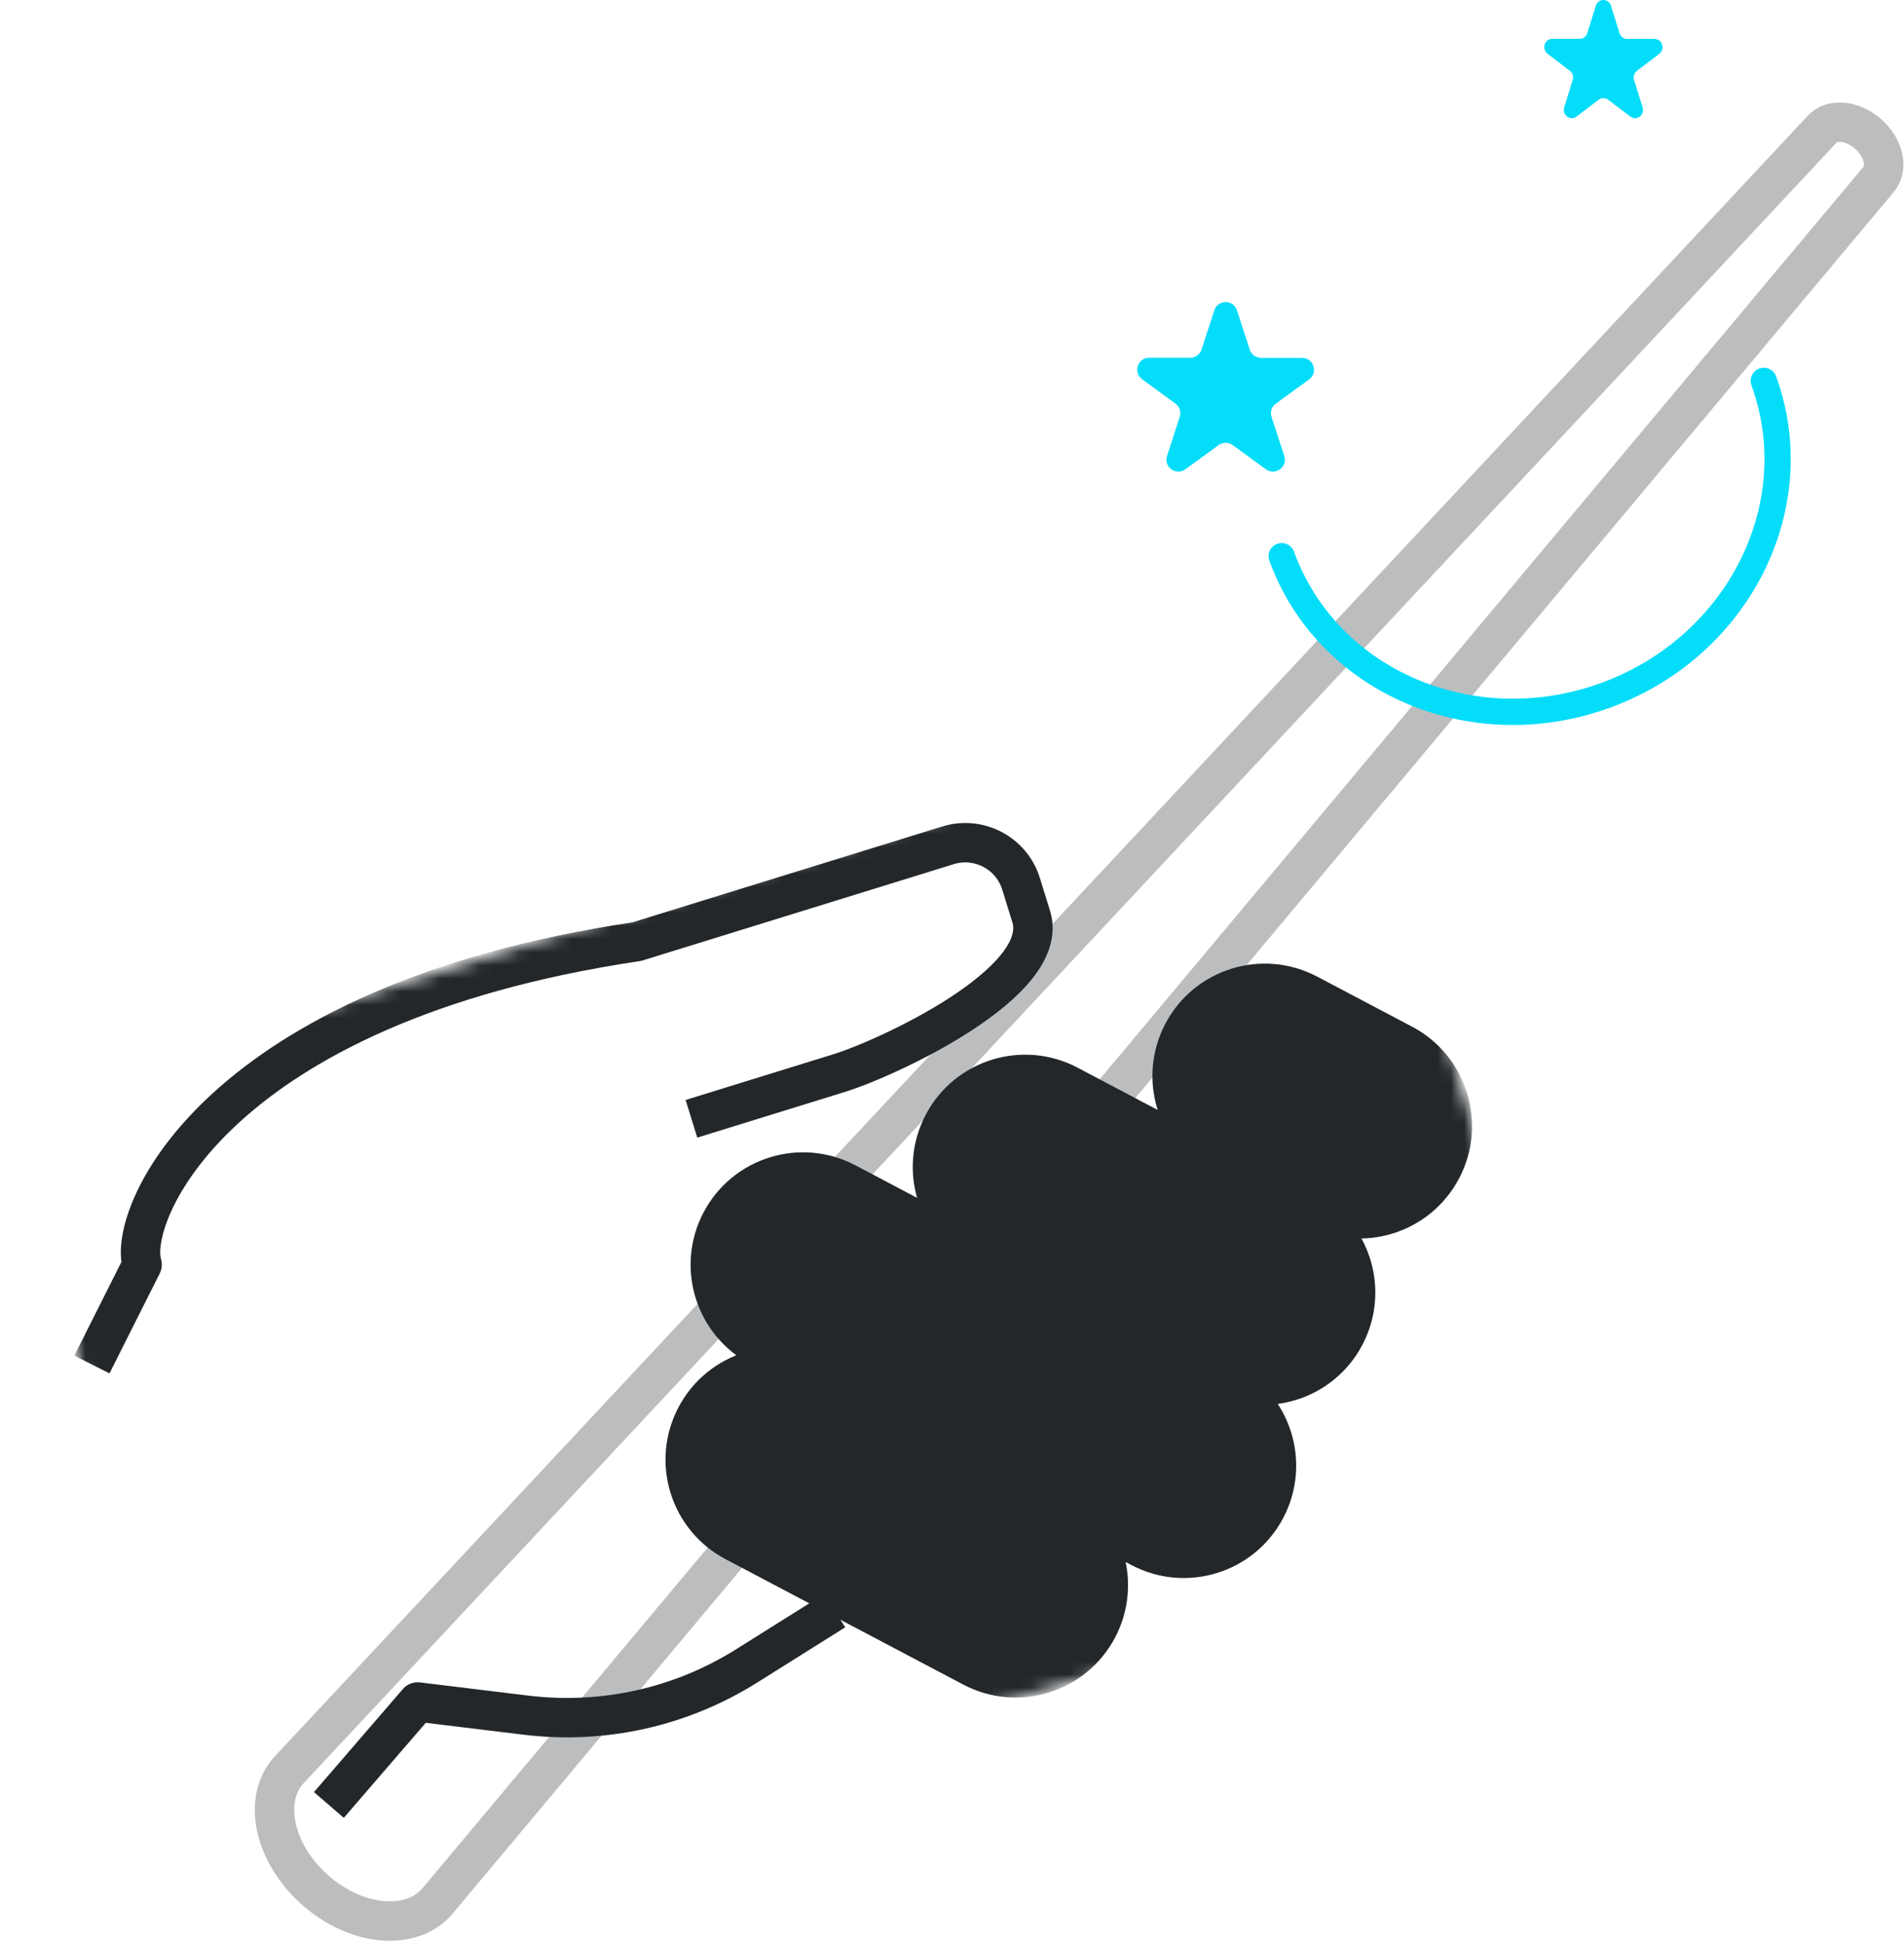 <svg xmlns="http://www.w3.org/2000/svg" width="145" height="148" viewBox="0 0 145 148" fill="none"><path d="M23.994 143.904C20.828 141.103 19.949 136.971 22.041 134.733L138.742 9.863C139.505 9 141.088 9.155 142.279 10.209C143.47 11.262 143.816 12.815 143.053 13.677L33.334 144.724C31.368 147.073 27.16 146.705 23.994 143.904Z" stroke="#BBBDBF" stroke-width="3" stroke-miterlimit="10" stroke-linecap="round"></path><mask id="mask0_6_55" style="mask-type:luminance" maskUnits="userSpaceOnUse" x="0" y="52" width="122" height="96"><path d="M102.002 52.717L0 84.277L19.492 147.276L121.494 115.715L102.002 52.717Z" fill="white"></path></mask><g mask="url(#mask0_6_55)"><path d="M99.471 92.169L81.365 82.62C77.917 80.801 73.647 82.122 71.829 85.57C70.01 89.019 71.331 93.288 74.779 95.106L92.886 104.656C96.334 106.474 100.603 105.153 102.422 101.705C104.24 98.257 102.919 93.988 99.471 92.169Z" fill="#23272A" stroke="#23272A" stroke-width="3" stroke-miterlimit="10"></path><path d="M99.615 75.688C96.167 73.869 91.898 75.19 90.079 78.638C88.261 82.086 89.582 86.356 93.03 88.174L100.251 91.983C103.699 93.801 107.968 92.48 109.787 89.032C111.605 85.584 110.284 81.314 106.836 79.496L99.615 75.688Z" fill="#23272A" stroke="#23272A" stroke-width="3" stroke-miterlimit="10"></path><path d="M64.446 90.054C60.998 88.236 56.728 89.557 54.91 93.005C53.091 96.453 54.412 100.722 57.86 102.541L86.86 117.835C90.307 119.654 94.577 118.333 96.395 114.885C98.214 111.437 96.893 107.167 93.445 105.349L64.446 90.054Z" fill="#23272A" stroke="#23272A" stroke-width="3" stroke-miterlimit="10"></path><path d="M80.64 114.448L62.534 104.899C59.086 103.08 54.816 104.401 52.998 107.849C51.179 111.297 52.501 115.567 55.949 117.385L74.055 126.935C77.503 128.753 81.772 127.432 83.591 123.984C85.409 120.536 84.088 116.267 80.64 114.448Z" fill="#23272A" stroke="#23272A" stroke-width="3" stroke-miterlimit="10"></path><path d="M63.569 122.633L56.84 126.856C51.85 129.985 45.944 131.302 40.096 130.597L31.812 129.589L25.046 137.431" stroke="#23272A" stroke-width="3" stroke-linejoin="round"></path><path d="M6.999 103.895L10.823 96.289C9.67 92.564 16.337 76.48 48.484 71.699L72.197 64.362C74.541 63.637 77.035 64.952 77.76 67.296L78.532 69.791C80.078 74.788 67.623 80.555 63.898 81.707L52.657 85.185" stroke="#23272A" stroke-width="3" stroke-linejoin="round"></path></g><path d="M94.204 23.64L95.174 26.62C95.294 26.99 95.644 27.25 96.034 27.25H99.164C100.044 27.25 100.404 28.37 99.694 28.89L97.164 30.73C96.844 30.96 96.714 31.37 96.834 31.74L97.804 34.72C98.074 35.56 97.114 36.25 96.404 35.73L93.874 33.89C93.554 33.66 93.124 33.66 92.804 33.89L90.274 35.73C89.564 36.25 88.604 35.55 88.874 34.72L89.844 31.74C89.964 31.37 89.834 30.96 89.514 30.73L86.984 28.88C86.274 28.36 86.634 27.24 87.514 27.24H90.644C91.034 27.24 91.384 26.99 91.504 26.61L92.474 23.63C92.744 22.79 93.924 22.79 94.204 23.63V23.64Z" fill="#03DDFA"></path><path d="M122.686 0.446L123.334 2.524C123.414 2.782 123.648 2.963 123.909 2.963H126.002C126.59 2.963 126.83 3.744 126.356 4.106L124.665 5.389C124.451 5.549 124.364 5.835 124.444 6.093L125.092 8.17C125.273 8.756 124.631 9.237 124.157 8.875L122.465 7.592C122.251 7.431 121.964 7.431 121.75 7.592L120.059 8.875C119.584 9.237 118.942 8.749 119.123 8.17L119.771 6.093C119.851 5.835 119.765 5.549 119.551 5.389L117.859 4.099C117.385 3.737 117.625 2.956 118.214 2.956H120.306C120.567 2.956 120.801 2.782 120.881 2.517L121.529 0.439C121.71 -0.146 122.499 -0.146 122.686 0.439V0.446Z" fill="#03DDFA"></path><path d="M97.607 42.348C101.077 51.891 112.108 56.638 122.247 52.952C132.386 49.266 137.792 38.542 134.323 29" stroke="#03DDFA" stroke-width="2" stroke-linecap="round"></path></svg>